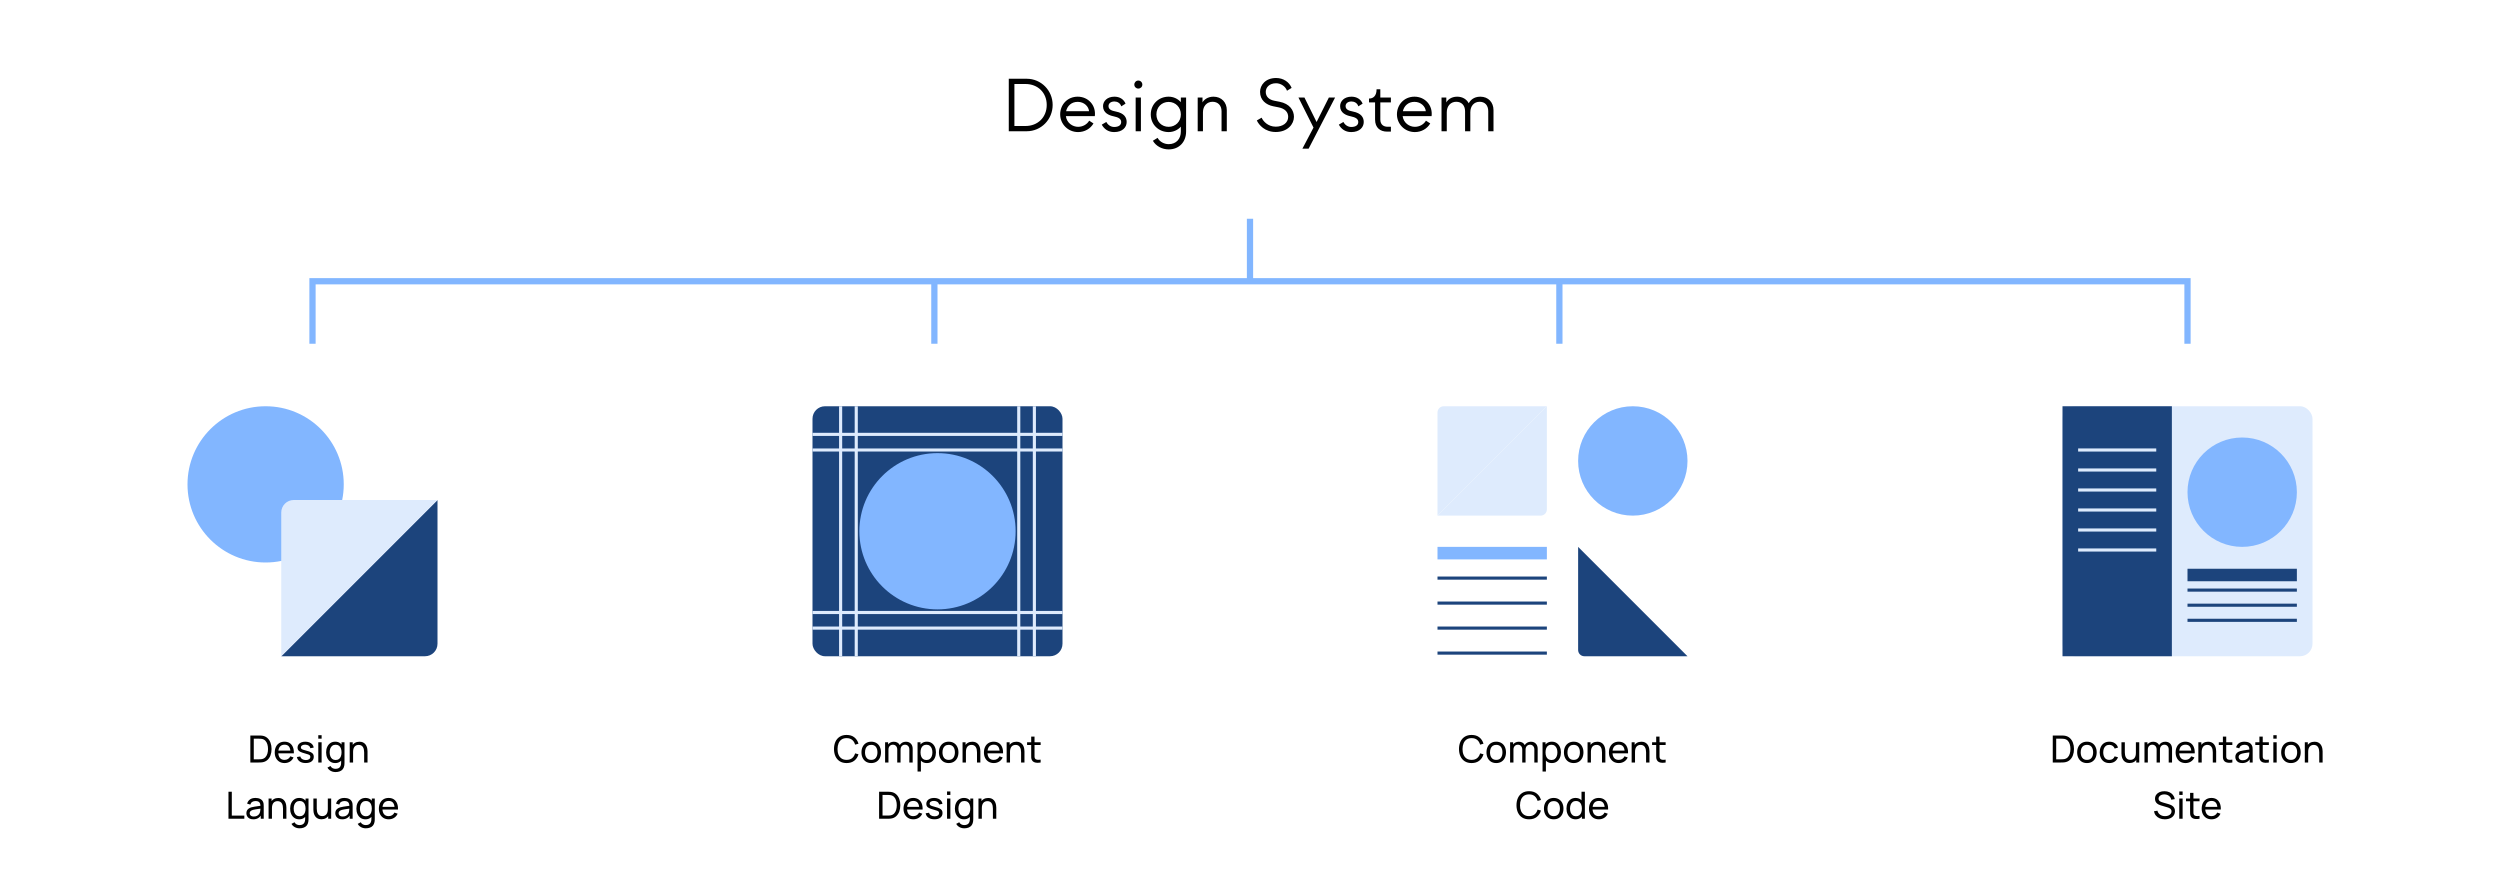 <svg width="800" height="286" viewBox="0 0 800 286" fill="none" xmlns="http://www.w3.org/2000/svg">
<rect width="800" height="286" fill="white"/>
<path d="M328.545 42H322.809V25.2H328.545C333.177 25.2 336.849 28.968 336.849 33.576C336.849 38.232 333.177 42 328.545 42ZM324.609 26.88V40.32H328.161C332.097 40.32 334.953 37.536 334.953 33.576C334.953 29.64 332.097 26.88 328.161 26.88H324.609ZM344.991 42.264C341.727 42.264 339.255 39.672 339.255 36.6C339.255 33.552 341.511 30.936 344.871 30.936C348.207 30.936 350.775 33.672 350.343 37.152H341.079C341.367 39.36 343.239 40.584 344.991 40.584C346.455 40.584 347.823 39.84 348.543 38.616L349.911 39.504C348.927 41.208 347.079 42.264 344.991 42.264ZM341.151 35.592H348.495C348.375 34.104 346.959 32.592 344.871 32.592C342.855 32.592 341.535 33.888 341.151 35.592ZM356.522 42.264C354.554 42.264 353.282 41.208 352.562 39.888L354.026 39.024C354.506 40.008 355.514 40.632 356.522 40.632C357.962 40.632 358.778 40.032 358.778 39.048C358.778 38.016 357.866 37.536 356.378 37.224C354.866 36.912 352.97 36.144 352.97 33.96C352.97 32.376 354.29 30.936 356.618 30.936C358.298 30.936 359.618 31.776 360.17 33.168L358.802 34.032C358.49 32.976 357.53 32.472 356.618 32.472C355.418 32.472 354.722 33.12 354.722 33.936C354.722 35.016 355.658 35.424 357.05 35.688C359.786 36.216 360.53 37.632 360.53 39.048C360.53 40.704 359.234 42.264 356.522 42.264ZM364.252 28.344C363.556 28.344 362.98 27.792 362.98 27.072C362.98 26.352 363.556 25.776 364.252 25.776C364.972 25.776 365.548 26.352 365.548 27.072C365.548 27.792 364.972 28.344 364.252 28.344ZM365.092 42H363.412V31.2H365.092V42ZM377.871 32.688V31.2H379.551V42.096C379.551 45.384 377.367 47.808 373.983 47.808C371.871 47.808 369.903 46.752 368.919 45.048L370.431 44.112C371.079 45.336 372.495 46.128 373.983 46.128C376.431 46.128 377.871 44.4 377.871 42.096V40.536C376.887 41.616 375.495 42.264 373.959 42.264C370.815 42.264 368.247 39.912 368.247 36.624C368.247 33.312 370.815 30.936 373.959 30.936C375.495 30.936 376.887 31.584 377.871 32.688ZM373.959 40.584C376.143 40.584 377.871 38.928 377.871 36.624C377.871 34.296 376.143 32.616 373.959 32.616C371.751 32.616 370.047 34.296 370.047 36.624C370.047 38.928 371.751 40.584 373.959 40.584ZM384.944 42H383.264V31.2H384.8V32.784C385.184 32.016 386.384 30.936 388.304 30.936C390.92 30.936 392.576 32.808 392.576 35.232V42H390.896V35.592C390.896 33.744 389.744 32.568 388.016 32.568C386.264 32.568 384.944 33.888 384.944 35.928V42ZM408.232 42.24C404.776 42.24 402.832 39.984 402.184 38.544L403.72 37.656C404.152 38.688 405.664 40.536 408.232 40.536C410.464 40.536 412.216 39.336 412.216 37.392C412.216 35.88 411.208 34.752 409.12 34.344L407.44 34.008C405.112 33.552 403.216 32.016 403.216 29.4C403.216 27.24 404.944 24.96 408.352 24.96C410.68 24.96 412.552 26.256 413.32 28.128L411.832 29.04C411.4 27.672 409.864 26.64 408.352 26.64C406.192 26.64 405.04 27.984 405.04 29.4C405.04 30.984 406.168 31.92 407.776 32.232L409.48 32.568C412.672 33.192 414.064 35.28 414.064 37.392C414.064 39.672 412.096 42.24 408.232 42.24ZM418.762 47.568H416.77L420.322 40.824L415.498 31.2H417.418L421.306 39.048L425.242 31.2H427.234L418.762 47.568ZM432.389 42.264C430.421 42.264 429.149 41.208 428.429 39.888L429.893 39.024C430.373 40.008 431.381 40.632 432.389 40.632C433.829 40.632 434.645 40.032 434.645 39.048C434.645 38.016 433.733 37.536 432.245 37.224C430.733 36.912 428.837 36.144 428.837 33.96C428.837 32.376 430.157 30.936 432.485 30.936C434.165 30.936 435.485 31.776 436.037 33.168L434.669 34.032C434.357 32.976 433.397 32.472 432.485 32.472C431.285 32.472 430.589 33.12 430.589 33.936C430.589 35.016 431.525 35.424 432.917 35.688C435.653 36.216 436.397 37.632 436.397 39.048C436.397 40.704 435.101 42.264 432.389 42.264ZM445.087 42.12H443.887C441.703 42.12 440.023 40.92 440.023 38.256V32.76H438.079V31.536H438.127C439.375 31.536 440.503 30.744 440.503 28.608V28.56H441.703V31.2H445.087V32.76H441.703V38.256C441.703 39.936 442.831 40.56 444.007 40.56H445.087V42.12ZM452.756 42.264C449.492 42.264 447.02 39.672 447.02 36.6C447.02 33.552 449.276 30.936 452.636 30.936C455.972 30.936 458.54 33.672 458.108 37.152H448.844C449.132 39.36 451.004 40.584 452.756 40.584C454.22 40.584 455.588 39.84 456.308 38.616L457.676 39.504C456.692 41.208 454.844 42.264 452.756 42.264ZM448.916 35.592H456.26C456.14 34.104 454.724 32.592 452.636 32.592C450.62 32.592 449.3 33.888 448.916 35.592ZM462.967 42H461.287V31.2H462.823V32.784C463.207 32.016 464.359 30.936 466.279 30.936C468.031 30.936 469.327 31.776 469.999 33.048C470.431 32.208 471.511 30.936 473.695 30.936C476.311 30.936 477.919 32.808 477.919 35.232V42H476.239V35.592C476.239 33.744 475.207 32.568 473.479 32.568C471.727 32.568 470.503 33.888 470.503 35.928V42H468.823V35.592C468.823 33.744 467.719 32.568 465.991 32.568C464.239 32.568 462.967 33.888 462.967 35.928V42Z" fill="black"/>
<path d="M100 110V90H299M700 110V90H499M400 90V70M400 90H299M400 90H499M299 90V110M499 90V110" stroke="#82B6FF" stroke-width="2"/>
<g clip-path="url(#clip0_209_13402)">
<circle cx="85" cy="155" r="25" fill="#82B6FF"/>
<path d="M90 210L140 160V206C140 208.209 138.209 210 136 210H90Z" fill="#1C447C"/>
<path d="M140 160H94C91.791 160 90 161.791 90 164V210L140 160Z" fill="#DEEBFD"/>
</g>
<path d="M80.109 244V235.36H82.773C82.862 235.36 83.016 235.362 83.236 235.366C83.456 235.37 83.665 235.386 83.865 235.414C84.534 235.502 85.091 235.746 85.54 236.146C85.992 236.542 86.332 237.046 86.559 237.658C86.787 238.27 86.901 238.944 86.901 239.68C86.901 240.416 86.787 241.09 86.559 241.702C86.332 242.314 85.992 242.82 85.54 243.22C85.091 243.616 84.534 243.858 83.865 243.946C83.665 243.97 83.454 243.986 83.23 243.994C83.01 243.998 82.858 244 82.773 244H80.109ZM81.207 242.98H82.773C82.925 242.98 83.096 242.976 83.284 242.968C83.472 242.956 83.635 242.938 83.775 242.914C84.248 242.826 84.629 242.628 84.921 242.32C85.213 242.012 85.427 241.628 85.564 241.168C85.7 240.708 85.767 240.212 85.767 239.68C85.767 239.136 85.698 238.634 85.558 238.174C85.421 237.714 85.207 237.332 84.915 237.028C84.624 236.724 84.243 236.53 83.775 236.446C83.635 236.418 83.469 236.4 83.278 236.392C83.085 236.384 82.918 236.38 82.773 236.38H81.207V242.98ZM91.085 244.18C90.45 244.18 89.894 244.04 89.418 243.76C88.945 243.476 88.578 243.082 88.314 242.578C88.049 242.07 87.918 241.478 87.918 240.802C87.918 240.094 88.047 239.482 88.308 238.966C88.567 238.446 88.93 238.046 89.394 237.766C89.862 237.482 90.409 237.34 91.037 237.34C91.689 237.34 92.243 237.49 92.7 237.79C93.159 238.09 93.504 238.518 93.731 239.074C93.963 239.63 94.064 240.292 94.031 241.06H92.951V240.676C92.939 239.88 92.778 239.286 92.466 238.894C92.153 238.498 91.689 238.3 91.073 238.3C90.413 238.3 89.912 238.512 89.567 238.936C89.224 239.36 89.052 239.968 89.052 240.76C89.052 241.524 89.224 242.116 89.567 242.536C89.912 242.956 90.401 243.166 91.037 243.166C91.466 243.166 91.838 243.068 92.153 242.872C92.469 242.676 92.718 242.394 92.897 242.026L93.924 242.38C93.671 242.952 93.291 243.396 92.784 243.712C92.279 244.024 91.713 244.18 91.085 244.18ZM88.692 241.06V240.202H93.48V241.06H88.692ZM97.815 244.174C97.043 244.174 96.409 244.006 95.913 243.67C95.421 243.33 95.119 242.856 95.007 242.248L96.099 242.074C96.187 242.426 96.389 242.706 96.705 242.914C97.021 243.118 97.413 243.22 97.881 243.22C98.325 243.22 98.673 243.128 98.925 242.944C99.177 242.76 99.303 242.51 99.303 242.194C99.303 242.01 99.261 241.862 99.177 241.75C99.093 241.634 98.919 241.526 98.655 241.426C98.395 241.326 98.001 241.206 97.473 241.066C96.901 240.914 96.451 240.756 96.123 240.592C95.795 240.428 95.561 240.238 95.421 240.022C95.281 239.806 95.211 239.544 95.211 239.236C95.211 238.856 95.315 238.524 95.523 238.24C95.731 237.952 96.021 237.73 96.393 237.574C96.769 237.418 97.205 237.34 97.701 237.34C98.193 237.34 98.633 237.418 99.021 237.574C99.409 237.73 99.721 237.952 99.957 238.24C100.197 238.524 100.339 238.856 100.383 239.236L99.291 239.434C99.239 239.086 99.071 238.812 98.787 238.612C98.507 238.412 98.145 238.306 97.701 238.294C97.281 238.278 96.939 238.352 96.675 238.516C96.415 238.68 96.285 238.902 96.285 239.182C96.285 239.338 96.333 239.472 96.429 239.584C96.529 239.696 96.711 239.802 96.975 239.902C97.243 240.002 97.631 240.116 98.139 240.244C98.711 240.388 99.161 240.546 99.489 240.718C99.821 240.886 100.057 241.086 100.197 241.318C100.337 241.546 100.407 241.828 100.407 242.164C100.407 242.788 100.177 243.28 99.717 243.64C99.257 243.996 98.623 244.174 97.815 244.174ZM101.851 236.374V235.27H102.919V236.374H101.851ZM101.851 244V237.52H102.919V244H101.851ZM107.341 247.06C107.001 247.06 106.669 247.008 106.345 246.904C106.021 246.8 105.723 246.642 105.451 246.43C105.183 246.222 104.959 245.958 104.779 245.638L105.757 245.122C105.917 245.438 106.143 245.668 106.435 245.812C106.731 245.956 107.035 246.028 107.347 246.028C107.759 246.028 108.101 245.952 108.373 245.8C108.645 245.652 108.845 245.43 108.973 245.134C109.105 244.838 109.169 244.47 109.165 244.03V242.26H109.291V237.52H110.239V244.042C110.239 244.218 110.233 244.388 110.221 244.552C110.213 244.716 110.193 244.878 110.161 245.038C110.077 245.498 109.911 245.876 109.663 246.172C109.415 246.472 109.095 246.694 108.703 246.838C108.311 246.986 107.857 247.06 107.341 247.06ZM107.263 244.18C106.659 244.18 106.141 244.03 105.709 243.73C105.277 243.426 104.943 243.016 104.707 242.5C104.475 241.984 104.359 241.402 104.359 240.754C104.359 240.106 104.475 239.524 104.707 239.008C104.943 238.492 105.277 238.086 105.709 237.79C106.141 237.49 106.657 237.34 107.257 237.34C107.869 237.34 108.383 237.488 108.799 237.784C109.215 238.08 109.529 238.486 109.741 239.002C109.957 239.518 110.065 240.102 110.065 240.754C110.065 241.398 109.957 241.98 109.741 242.5C109.529 243.016 109.215 243.426 108.799 243.73C108.383 244.03 107.871 244.18 107.263 244.18ZM107.395 243.202C107.831 243.202 108.189 243.098 108.469 242.89C108.749 242.678 108.955 242.388 109.087 242.02C109.223 241.648 109.291 241.226 109.291 240.754C109.291 240.274 109.223 239.852 109.087 239.488C108.955 239.12 108.751 238.834 108.475 238.63C108.199 238.422 107.849 238.318 107.425 238.318C106.985 238.318 106.621 238.426 106.333 238.642C106.049 238.858 105.837 239.15 105.697 239.518C105.561 239.886 105.493 240.298 105.493 240.754C105.493 241.214 105.563 241.63 105.703 242.002C105.843 242.37 106.053 242.662 106.333 242.878C106.617 243.094 106.971 243.202 107.395 243.202ZM116.528 244V240.754C116.528 240.446 116.5 240.15 116.444 239.866C116.392 239.582 116.298 239.328 116.162 239.104C116.03 238.876 115.85 238.696 115.622 238.564C115.398 238.432 115.114 238.366 114.77 238.366C114.502 238.366 114.258 238.412 114.038 238.504C113.822 238.592 113.636 238.728 113.48 238.912C113.324 239.096 113.202 239.328 113.114 239.608C113.03 239.884 112.988 240.21 112.988 240.586L112.286 240.37C112.286 239.742 112.398 239.204 112.622 238.756C112.85 238.304 113.168 237.958 113.576 237.718C113.988 237.474 114.472 237.352 115.028 237.352C115.448 237.352 115.806 237.418 116.102 237.55C116.398 237.682 116.644 237.858 116.84 238.078C117.036 238.294 117.19 238.538 117.302 238.81C117.414 239.078 117.492 239.352 117.536 239.632C117.584 239.908 117.608 240.17 117.608 240.418V244H116.528ZM111.908 244V237.52H112.868V239.254H112.988V244H111.908ZM73.11 262V253.36H74.178V260.986H78.186V262H73.11ZM81.043 262.18C80.559 262.18 80.153 262.092 79.825 261.916C79.501 261.736 79.255 261.5 79.087 261.208C78.923 260.916 78.841 260.596 78.841 260.248C78.841 259.908 78.905 259.614 79.033 259.366C79.165 259.114 79.349 258.906 79.585 258.742C79.821 258.574 80.103 258.442 80.431 258.346C80.739 258.262 81.083 258.19 81.463 258.13C81.847 258.066 82.235 258.008 82.627 257.956C83.019 257.904 83.385 257.854 83.725 257.806L83.341 258.028C83.353 257.452 83.237 257.026 82.993 256.75C82.753 256.474 82.337 256.336 81.745 256.336C81.353 256.336 81.009 256.426 80.713 256.606C80.421 256.782 80.215 257.07 80.095 257.47L79.081 257.164C79.237 256.596 79.539 256.15 79.987 255.826C80.435 255.502 81.025 255.34 81.757 255.34C82.345 255.34 82.849 255.446 83.269 255.658C83.693 255.866 83.997 256.182 84.181 256.606C84.273 256.806 84.331 257.024 84.355 257.26C84.379 257.492 84.391 257.736 84.391 257.992V262H83.443V260.446L83.665 260.59C83.421 261.114 83.079 261.51 82.639 261.778C82.203 262.046 81.671 262.18 81.043 262.18ZM81.205 261.286C81.589 261.286 81.921 261.218 82.201 261.082C82.485 260.942 82.713 260.76 82.885 260.536C83.057 260.308 83.169 260.06 83.221 259.792C83.281 259.592 83.313 259.37 83.317 259.126C83.325 258.878 83.329 258.688 83.329 258.556L83.701 258.718C83.353 258.766 83.011 258.812 82.675 258.856C82.339 258.9 82.021 258.948 81.721 259C81.421 259.048 81.151 259.106 80.911 259.174C80.735 259.23 80.569 259.302 80.413 259.39C80.261 259.478 80.137 259.592 80.041 259.732C79.949 259.868 79.903 260.038 79.903 260.242C79.903 260.418 79.947 260.586 80.035 260.746C80.127 260.906 80.267 261.036 80.455 261.136C80.647 261.236 80.897 261.286 81.205 261.286ZM90.565 262V258.754C90.565 258.446 90.537 258.15 90.481 257.866C90.429 257.582 90.335 257.328 90.199 257.104C90.067 256.876 89.887 256.696 89.659 256.564C89.435 256.432 89.151 256.366 88.807 256.366C88.539 256.366 88.295 256.412 88.075 256.504C87.859 256.592 87.673 256.728 87.517 256.912C87.361 257.096 87.239 257.328 87.151 257.608C87.067 257.884 87.025 258.21 87.025 258.586L86.323 258.37C86.323 257.742 86.435 257.204 86.659 256.756C86.887 256.304 87.205 255.958 87.613 255.718C88.025 255.474 88.509 255.352 89.065 255.352C89.485 255.352 89.843 255.418 90.139 255.55C90.435 255.682 90.681 255.858 90.877 256.078C91.073 256.294 91.227 256.538 91.339 256.81C91.451 257.078 91.529 257.352 91.573 257.632C91.621 257.908 91.645 258.17 91.645 258.418V262H90.565ZM85.945 262V255.52H86.905V257.254H87.025V262H85.945ZM95.827 265.06C95.487 265.06 95.155 265.008 94.831 264.904C94.507 264.8 94.209 264.642 93.937 264.43C93.669 264.222 93.445 263.958 93.265 263.638L94.243 263.122C94.403 263.438 94.629 263.668 94.921 263.812C95.217 263.956 95.521 264.028 95.833 264.028C96.245 264.028 96.587 263.952 96.859 263.8C97.131 263.652 97.331 263.43 97.459 263.134C97.591 262.838 97.655 262.47 97.651 262.03V260.26H97.777V255.52H98.725V262.042C98.725 262.218 98.719 262.388 98.707 262.552C98.699 262.716 98.679 262.878 98.647 263.038C98.563 263.498 98.397 263.876 98.149 264.172C97.901 264.472 97.581 264.694 97.189 264.838C96.797 264.986 96.343 265.06 95.827 265.06ZM95.749 262.18C95.145 262.18 94.627 262.03 94.195 261.73C93.763 261.426 93.429 261.016 93.193 260.5C92.961 259.984 92.845 259.402 92.845 258.754C92.845 258.106 92.961 257.524 93.193 257.008C93.429 256.492 93.763 256.086 94.195 255.79C94.627 255.49 95.143 255.34 95.743 255.34C96.355 255.34 96.869 255.488 97.285 255.784C97.701 256.08 98.015 256.486 98.227 257.002C98.443 257.518 98.551 258.102 98.551 258.754C98.551 259.398 98.443 259.98 98.227 260.5C98.015 261.016 97.701 261.426 97.285 261.73C96.869 262.03 96.357 262.18 95.749 262.18ZM95.881 261.202C96.317 261.202 96.675 261.098 96.955 260.89C97.235 260.678 97.441 260.388 97.573 260.02C97.709 259.648 97.777 259.226 97.777 258.754C97.777 258.274 97.709 257.852 97.573 257.488C97.441 257.12 97.237 256.834 96.961 256.63C96.685 256.422 96.335 256.318 95.911 256.318C95.471 256.318 95.107 256.426 94.819 256.642C94.535 256.858 94.323 257.15 94.183 257.518C94.047 257.886 93.979 258.298 93.979 258.754C93.979 259.214 94.049 259.63 94.189 260.002C94.329 260.37 94.539 260.662 94.819 260.878C95.103 261.094 95.457 261.202 95.881 261.202ZM102.861 262.168C102.445 262.168 102.087 262.102 101.787 261.97C101.491 261.838 101.245 261.662 101.049 261.442C100.853 261.222 100.699 260.978 100.587 260.71C100.475 260.442 100.395 260.168 100.347 259.888C100.303 259.608 100.281 259.346 100.281 259.102V255.52H101.361V258.766C101.361 259.07 101.389 259.364 101.445 259.648C101.501 259.932 101.595 260.188 101.727 260.416C101.863 260.644 102.043 260.824 102.267 260.956C102.495 261.088 102.779 261.154 103.119 261.154C103.387 261.154 103.631 261.108 103.851 261.016C104.071 260.924 104.259 260.788 104.415 260.608C104.571 260.424 104.691 260.192 104.775 259.912C104.859 259.632 104.901 259.306 104.901 258.934L105.603 259.15C105.603 259.774 105.489 260.312 105.261 260.764C105.037 261.216 104.719 261.564 104.307 261.808C103.899 262.048 103.417 262.168 102.861 262.168ZM105.021 262V260.266H104.901V255.52H105.975V262H105.021ZM109.496 262.18C109.012 262.18 108.606 262.092 108.278 261.916C107.954 261.736 107.708 261.5 107.54 261.208C107.376 260.916 107.294 260.596 107.294 260.248C107.294 259.908 107.358 259.614 107.486 259.366C107.618 259.114 107.802 258.906 108.038 258.742C108.274 258.574 108.556 258.442 108.884 258.346C109.192 258.262 109.536 258.19 109.916 258.13C110.3 258.066 110.688 258.008 111.08 257.956C111.472 257.904 111.838 257.854 112.178 257.806L111.794 258.028C111.806 257.452 111.69 257.026 111.446 256.75C111.206 256.474 110.79 256.336 110.198 256.336C109.806 256.336 109.462 256.426 109.166 256.606C108.874 256.782 108.668 257.07 108.548 257.47L107.534 257.164C107.69 256.596 107.992 256.15 108.44 255.826C108.888 255.502 109.478 255.34 110.21 255.34C110.798 255.34 111.302 255.446 111.722 255.658C112.146 255.866 112.45 256.182 112.634 256.606C112.726 256.806 112.784 257.024 112.808 257.26C112.832 257.492 112.844 257.736 112.844 257.992V262H111.896V260.446L112.118 260.59C111.874 261.114 111.532 261.51 111.092 261.778C110.656 262.046 110.124 262.18 109.496 262.18ZM109.658 261.286C110.042 261.286 110.374 261.218 110.654 261.082C110.938 260.942 111.166 260.76 111.338 260.536C111.51 260.308 111.622 260.06 111.674 259.792C111.734 259.592 111.766 259.37 111.77 259.126C111.778 258.878 111.782 258.688 111.782 258.556L112.154 258.718C111.806 258.766 111.464 258.812 111.128 258.856C110.792 258.9 110.474 258.948 110.174 259C109.874 259.048 109.604 259.106 109.364 259.174C109.188 259.23 109.022 259.302 108.866 259.39C108.714 259.478 108.59 259.592 108.494 259.732C108.402 259.868 108.356 260.038 108.356 260.242C108.356 260.418 108.4 260.586 108.488 260.746C108.58 260.906 108.72 261.036 108.908 261.136C109.1 261.236 109.35 261.286 109.658 261.286ZM117.026 265.06C116.686 265.06 116.354 265.008 116.03 264.904C115.706 264.8 115.408 264.642 115.136 264.43C114.868 264.222 114.644 263.958 114.464 263.638L115.442 263.122C115.602 263.438 115.828 263.668 116.12 263.812C116.416 263.956 116.72 264.028 117.032 264.028C117.444 264.028 117.786 263.952 118.058 263.8C118.33 263.652 118.53 263.43 118.658 263.134C118.79 262.838 118.854 262.47 118.85 262.03V260.26H118.976V255.52H119.924V262.042C119.924 262.218 119.918 262.388 119.906 262.552C119.898 262.716 119.878 262.878 119.846 263.038C119.762 263.498 119.596 263.876 119.348 264.172C119.1 264.472 118.78 264.694 118.388 264.838C117.996 264.986 117.542 265.06 117.026 265.06ZM116.948 262.18C116.344 262.18 115.826 262.03 115.394 261.73C114.962 261.426 114.628 261.016 114.392 260.5C114.16 259.984 114.044 259.402 114.044 258.754C114.044 258.106 114.16 257.524 114.392 257.008C114.628 256.492 114.962 256.086 115.394 255.79C115.826 255.49 116.342 255.34 116.942 255.34C117.554 255.34 118.068 255.488 118.484 255.784C118.9 256.08 119.214 256.486 119.426 257.002C119.642 257.518 119.75 258.102 119.75 258.754C119.75 259.398 119.642 259.98 119.426 260.5C119.214 261.016 118.9 261.426 118.484 261.73C118.068 262.03 117.556 262.18 116.948 262.18ZM117.08 261.202C117.516 261.202 117.874 261.098 118.154 260.89C118.434 260.678 118.64 260.388 118.772 260.02C118.908 259.648 118.976 259.226 118.976 258.754C118.976 258.274 118.908 257.852 118.772 257.488C118.64 257.12 118.436 256.834 118.16 256.63C117.884 256.422 117.534 256.318 117.11 256.318C116.67 256.318 116.306 256.426 116.018 256.642C115.734 256.858 115.522 257.15 115.382 257.518C115.246 257.886 115.178 258.298 115.178 258.754C115.178 259.214 115.248 259.63 115.388 260.002C115.528 260.37 115.738 260.662 116.018 260.878C116.302 261.094 116.656 261.202 117.08 261.202ZM124.408 262.18C123.772 262.18 123.216 262.04 122.74 261.76C122.268 261.476 121.9 261.082 121.636 260.578C121.372 260.07 121.24 259.478 121.24 258.802C121.24 258.094 121.37 257.482 121.63 256.966C121.89 256.446 122.252 256.046 122.716 255.766C123.184 255.482 123.732 255.34 124.36 255.34C125.012 255.34 125.566 255.49 126.022 255.79C126.482 256.09 126.826 256.518 127.054 257.074C127.286 257.63 127.386 258.292 127.354 259.06H126.274V258.676C126.262 257.88 126.1 257.286 125.788 256.894C125.476 256.498 125.012 256.3 124.396 256.3C123.736 256.3 123.234 256.512 122.89 256.936C122.546 257.36 122.374 257.968 122.374 258.76C122.374 259.524 122.546 260.116 122.89 260.536C123.234 260.956 123.724 261.166 124.36 261.166C124.788 261.166 125.16 261.068 125.476 260.872C125.792 260.676 126.04 260.394 126.22 260.026L127.246 260.38C126.994 260.952 126.614 261.396 126.106 261.712C125.602 262.024 125.036 262.18 124.408 262.18ZM122.014 259.06V258.202H126.802V259.06H122.014Z" fill="black"/>
<g clip-path="url(#clip1_209_13402)">
<rect x="260" y="130" width="80" height="80" rx="4" fill="#1C447C"/>
<circle cx="300" cy="170" r="25" fill="#82B6FF"/>
<path d="M269 130V210" stroke="#DEEBFD"/>
<path d="M274 130V210" stroke="#DEEBFD"/>
<path d="M260 139H340" stroke="#DEEBFD"/>
<path d="M260 144H340" stroke="#DEEBFD"/>
<path d="M331 130V210" stroke="#DEEBFD"/>
<path d="M326 130V210" stroke="#DEEBFD"/>
<path d="M260 201H340" stroke="#DEEBFD"/>
<path d="M260 196H340" stroke="#DEEBFD"/>
</g>
<path d="M270.912 244.18C270.052 244.18 269.322 243.99 268.722 243.61C268.122 243.23 267.664 242.702 267.348 242.026C267.036 241.35 266.88 240.568 266.88 239.68C266.88 238.792 267.036 238.01 267.348 237.334C267.664 236.658 268.122 236.13 268.722 235.75C269.322 235.37 270.052 235.18 270.912 235.18C271.912 235.18 272.734 235.434 273.378 235.942C274.026 236.45 274.472 237.134 274.716 237.994L273.63 238.282C273.454 237.638 273.14 237.13 272.688 236.758C272.236 236.386 271.644 236.2 270.912 236.2C270.268 236.2 269.732 236.346 269.304 236.638C268.876 236.93 268.554 237.338 268.338 237.862C268.122 238.382 268.012 238.988 268.008 239.68C268.004 240.368 268.11 240.974 268.326 241.498C268.542 242.018 268.866 242.426 269.298 242.722C269.73 243.014 270.268 243.16 270.912 243.16C271.644 243.16 272.236 242.974 272.688 242.602C273.14 242.226 273.454 241.718 273.63 241.078L274.716 241.366C274.472 242.222 274.026 242.906 273.378 243.418C272.734 243.926 271.912 244.18 270.912 244.18ZM278.791 244.18C278.147 244.18 277.591 244.034 277.123 243.742C276.659 243.45 276.301 243.046 276.049 242.53C275.797 242.014 275.671 241.422 275.671 240.754C275.671 240.074 275.799 239.478 276.055 238.966C276.311 238.454 276.673 238.056 277.141 237.772C277.609 237.484 278.159 237.34 278.791 237.34C279.439 237.34 279.997 237.486 280.465 237.778C280.933 238.066 281.291 238.468 281.539 238.984C281.791 239.496 281.917 240.086 281.917 240.754C281.917 241.43 281.791 242.026 281.539 242.542C281.287 243.054 280.927 243.456 280.459 243.748C279.991 244.036 279.435 244.18 278.791 244.18ZM278.791 243.166C279.463 243.166 279.963 242.942 280.291 242.494C280.619 242.046 280.783 241.466 280.783 240.754C280.783 240.022 280.617 239.44 280.285 239.008C279.953 238.572 279.455 238.354 278.791 238.354C278.339 238.354 277.967 238.456 277.675 238.66C277.383 238.864 277.165 239.146 277.021 239.506C276.877 239.866 276.805 240.282 276.805 240.754C276.805 241.482 276.973 242.066 277.309 242.506C277.645 242.946 278.139 243.166 278.791 243.166ZM290.984 244L290.99 239.854C290.99 239.37 290.86 238.992 290.6 238.72C290.344 238.444 290.01 238.306 289.598 238.306C289.358 238.306 289.13 238.362 288.914 238.474C288.698 238.582 288.522 238.754 288.386 238.99C288.25 239.222 288.182 239.52 288.182 239.884L287.618 239.656C287.61 239.196 287.704 238.794 287.9 238.45C288.1 238.102 288.372 237.832 288.716 237.64C289.06 237.448 289.448 237.352 289.88 237.352C290.556 237.352 291.088 237.558 291.476 237.97C291.864 238.378 292.058 238.928 292.058 239.62L292.052 244H290.984ZM283.232 244V237.52H284.186V239.254H284.306V244H283.232ZM287.114 244L287.12 239.896C287.12 239.4 286.992 239.012 286.736 238.732C286.48 238.448 286.14 238.306 285.716 238.306C285.296 238.306 284.956 238.45 284.696 238.738C284.436 239.026 284.306 239.408 284.306 239.884L283.742 239.548C283.742 239.128 283.842 238.752 284.042 238.42C284.242 238.088 284.514 237.828 284.858 237.64C285.202 237.448 285.592 237.352 286.028 237.352C286.464 237.352 286.844 237.444 287.168 237.628C287.492 237.812 287.742 238.076 287.918 238.42C288.094 238.76 288.182 239.166 288.182 239.638L288.176 244H287.114ZM296.597 244.18C295.989 244.18 295.477 244.03 295.061 243.73C294.645 243.426 294.329 243.016 294.113 242.5C293.901 241.98 293.795 241.398 293.795 240.754C293.795 240.102 293.901 239.518 294.113 239.002C294.329 238.486 294.645 238.08 295.061 237.784C295.481 237.488 295.995 237.34 296.603 237.34C297.203 237.34 297.719 237.49 298.151 237.79C298.587 238.086 298.921 238.492 299.153 239.008C299.385 239.524 299.501 240.106 299.501 240.754C299.501 241.402 299.385 241.984 299.153 242.5C298.921 243.016 298.587 243.426 298.151 243.73C297.719 244.03 297.201 244.18 296.597 244.18ZM293.615 246.88V237.52H294.569V242.29H294.689V246.88H293.615ZM296.465 243.202C296.893 243.202 297.247 243.094 297.527 242.878C297.807 242.662 298.017 242.37 298.157 242.002C298.297 241.63 298.367 241.214 298.367 240.754C298.367 240.298 298.297 239.886 298.157 239.518C298.021 239.15 297.809 238.858 297.521 238.642C297.237 238.426 296.875 238.318 296.435 238.318C296.015 238.318 295.667 238.422 295.391 238.63C295.115 238.834 294.909 239.12 294.773 239.488C294.637 239.852 294.569 240.274 294.569 240.754C294.569 241.226 294.635 241.648 294.767 242.02C294.903 242.388 295.111 242.678 295.391 242.89C295.671 243.098 296.029 243.202 296.465 243.202ZM303.577 244.18C302.933 244.18 302.377 244.034 301.909 243.742C301.445 243.45 301.087 243.046 300.835 242.53C300.583 242.014 300.457 241.422 300.457 240.754C300.457 240.074 300.585 239.478 300.841 238.966C301.097 238.454 301.459 238.056 301.927 237.772C302.395 237.484 302.945 237.34 303.577 237.34C304.225 237.34 304.783 237.486 305.251 237.778C305.719 238.066 306.077 238.468 306.325 238.984C306.577 239.496 306.703 240.086 306.703 240.754C306.703 241.43 306.577 242.026 306.325 242.542C306.073 243.054 305.713 243.456 305.245 243.748C304.777 244.036 304.221 244.18 303.577 244.18ZM303.577 243.166C304.249 243.166 304.749 242.942 305.077 242.494C305.405 242.046 305.569 241.466 305.569 240.754C305.569 240.022 305.403 239.44 305.071 239.008C304.739 238.572 304.241 238.354 303.577 238.354C303.125 238.354 302.753 238.456 302.461 238.66C302.169 238.864 301.951 239.146 301.807 239.506C301.663 239.866 301.591 240.282 301.591 240.754C301.591 241.482 301.759 242.066 302.095 242.506C302.431 242.946 302.925 243.166 303.577 243.166ZM312.638 244V240.754C312.638 240.446 312.61 240.15 312.554 239.866C312.502 239.582 312.408 239.328 312.272 239.104C312.14 238.876 311.96 238.696 311.732 238.564C311.508 238.432 311.224 238.366 310.88 238.366C310.612 238.366 310.368 238.412 310.148 238.504C309.932 238.592 309.746 238.728 309.59 238.912C309.434 239.096 309.312 239.328 309.224 239.608C309.14 239.884 309.098 240.21 309.098 240.586L308.396 240.37C308.396 239.742 308.508 239.204 308.732 238.756C308.96 238.304 309.278 237.958 309.686 237.718C310.098 237.474 310.582 237.352 311.138 237.352C311.558 237.352 311.916 237.418 312.212 237.55C312.508 237.682 312.754 237.858 312.95 238.078C313.146 238.294 313.3 238.538 313.412 238.81C313.524 239.078 313.602 239.352 313.646 239.632C313.694 239.908 313.718 240.17 313.718 240.418V244H312.638ZM308.018 244V237.52H308.978V239.254H309.098V244H308.018ZM318.027 244.18C317.391 244.18 316.835 244.04 316.359 243.76C315.887 243.476 315.519 243.082 315.255 242.578C314.991 242.07 314.859 241.478 314.859 240.802C314.859 240.094 314.989 239.482 315.249 238.966C315.509 238.446 315.871 238.046 316.335 237.766C316.803 237.482 317.351 237.34 317.979 237.34C318.631 237.34 319.185 237.49 319.641 237.79C320.101 238.09 320.445 238.518 320.673 239.074C320.905 239.63 321.005 240.292 320.973 241.06H319.893V240.676C319.881 239.88 319.719 239.286 319.407 238.894C319.095 238.498 318.631 238.3 318.015 238.3C317.355 238.3 316.853 238.512 316.509 238.936C316.165 239.36 315.993 239.968 315.993 240.76C315.993 241.524 316.165 242.116 316.509 242.536C316.853 242.956 317.343 243.166 317.979 243.166C318.407 243.166 318.779 243.068 319.095 242.872C319.411 242.676 319.659 242.394 319.839 242.026L320.865 242.38C320.613 242.952 320.233 243.396 319.725 243.712C319.221 244.024 318.655 244.18 318.027 244.18ZM315.633 241.06V240.202H320.421V241.06H315.633ZM326.747 244V240.754C326.747 240.446 326.719 240.15 326.663 239.866C326.611 239.582 326.517 239.328 326.381 239.104C326.249 238.876 326.069 238.696 325.841 238.564C325.617 238.432 325.333 238.366 324.989 238.366C324.721 238.366 324.477 238.412 324.257 238.504C324.041 238.592 323.855 238.728 323.699 238.912C323.543 239.096 323.421 239.328 323.333 239.608C323.249 239.884 323.207 240.21 323.207 240.586L322.505 240.37C322.505 239.742 322.617 239.204 322.841 238.756C323.069 238.304 323.387 237.958 323.795 237.718C324.207 237.474 324.691 237.352 325.247 237.352C325.667 237.352 326.025 237.418 326.321 237.55C326.617 237.682 326.863 237.858 327.059 238.078C327.255 238.294 327.409 238.538 327.521 238.81C327.633 239.078 327.711 239.352 327.755 239.632C327.803 239.908 327.827 240.17 327.827 240.418V244H326.747ZM322.127 244V237.52H323.087V239.254H323.207V244H322.127ZM333.005 244C332.621 244.076 332.241 244.106 331.865 244.09C331.493 244.078 331.161 244.004 330.869 243.868C330.577 243.728 330.355 243.512 330.203 243.22C330.075 242.964 330.005 242.706 329.993 242.446C329.985 242.182 329.981 241.884 329.981 241.552V235.72H331.049V241.504C331.049 241.768 331.051 241.994 331.055 242.182C331.063 242.37 331.105 242.532 331.181 242.668C331.325 242.924 331.553 243.074 331.865 243.118C332.181 243.162 332.561 243.15 333.005 243.082V244ZM328.667 238.402V237.52H333.005V238.402H328.667ZM281.311 262V253.36H283.975C284.063 253.36 284.217 253.362 284.437 253.366C284.657 253.37 284.867 253.386 285.067 253.414C285.735 253.502 286.293 253.746 286.741 254.146C287.193 254.542 287.533 255.046 287.761 255.658C287.989 256.27 288.103 256.944 288.103 257.68C288.103 258.416 287.989 259.09 287.761 259.702C287.533 260.314 287.193 260.82 286.741 261.22C286.293 261.616 285.735 261.858 285.067 261.946C284.867 261.97 284.655 261.986 284.431 261.994C284.211 261.998 284.059 262 283.975 262H281.311ZM282.409 260.98H283.975C284.127 260.98 284.297 260.976 284.485 260.968C284.673 260.956 284.837 260.938 284.977 260.914C285.449 260.826 285.831 260.628 286.123 260.32C286.415 260.012 286.629 259.628 286.765 259.168C286.901 258.708 286.969 258.212 286.969 257.68C286.969 257.136 286.899 256.634 286.759 256.174C286.623 255.714 286.409 255.332 286.117 255.028C285.825 254.724 285.445 254.53 284.977 254.446C284.837 254.418 284.671 254.4 284.479 254.392C284.287 254.384 284.119 254.38 283.975 254.38H282.409V260.98ZM292.287 262.18C291.651 262.18 291.095 262.04 290.619 261.76C290.147 261.476 289.779 261.082 289.515 260.578C289.251 260.07 289.119 259.478 289.119 258.802C289.119 258.094 289.249 257.482 289.509 256.966C289.769 256.446 290.131 256.046 290.595 255.766C291.063 255.482 291.611 255.34 292.239 255.34C292.891 255.34 293.445 255.49 293.901 255.79C294.361 256.09 294.705 256.518 294.933 257.074C295.165 257.63 295.265 258.292 295.233 259.06H294.153V258.676C294.141 257.88 293.979 257.286 293.667 256.894C293.355 256.498 292.891 256.3 292.275 256.3C291.615 256.3 291.113 256.512 290.769 256.936C290.425 257.36 290.253 257.968 290.253 258.76C290.253 259.524 290.425 260.116 290.769 260.536C291.113 260.956 291.603 261.166 292.239 261.166C292.667 261.166 293.039 261.068 293.355 260.872C293.671 260.676 293.919 260.394 294.099 260.026L295.125 260.38C294.873 260.952 294.493 261.396 293.985 261.712C293.481 262.024 292.915 262.18 292.287 262.18ZM289.893 259.06V258.202H294.681V259.06H289.893ZM299.017 262.174C298.245 262.174 297.611 262.006 297.115 261.67C296.623 261.33 296.321 260.856 296.209 260.248L297.301 260.074C297.389 260.426 297.591 260.706 297.907 260.914C298.223 261.118 298.615 261.22 299.083 261.22C299.527 261.22 299.875 261.128 300.127 260.944C300.379 260.76 300.505 260.51 300.505 260.194C300.505 260.01 300.463 259.862 300.379 259.75C300.295 259.634 300.121 259.526 299.857 259.426C299.597 259.326 299.203 259.206 298.675 259.066C298.103 258.914 297.653 258.756 297.325 258.592C296.997 258.428 296.763 258.238 296.623 258.022C296.483 257.806 296.413 257.544 296.413 257.236C296.413 256.856 296.517 256.524 296.725 256.24C296.933 255.952 297.223 255.73 297.595 255.574C297.971 255.418 298.407 255.34 298.903 255.34C299.395 255.34 299.835 255.418 300.223 255.574C300.611 255.73 300.923 255.952 301.159 256.24C301.399 256.524 301.541 256.856 301.585 257.236L300.493 257.434C300.441 257.086 300.273 256.812 299.989 256.612C299.709 256.412 299.347 256.306 298.903 256.294C298.483 256.278 298.141 256.352 297.877 256.516C297.617 256.68 297.487 256.902 297.487 257.182C297.487 257.338 297.535 257.472 297.631 257.584C297.731 257.696 297.913 257.802 298.177 257.902C298.445 258.002 298.833 258.116 299.341 258.244C299.913 258.388 300.363 258.546 300.691 258.718C301.023 258.886 301.259 259.086 301.399 259.318C301.539 259.546 301.609 259.828 301.609 260.164C301.609 260.788 301.379 261.28 300.919 261.64C300.459 261.996 299.825 262.174 299.017 262.174ZM303.052 254.374V253.27H304.12V254.374H303.052ZM303.052 262V255.52H304.12V262H303.052ZM308.542 265.06C308.202 265.06 307.87 265.008 307.546 264.904C307.222 264.8 306.924 264.642 306.652 264.43C306.384 264.222 306.16 263.958 305.98 263.638L306.958 263.122C307.118 263.438 307.344 263.668 307.636 263.812C307.932 263.956 308.236 264.028 308.548 264.028C308.96 264.028 309.302 263.952 309.574 263.8C309.846 263.652 310.046 263.43 310.174 263.134C310.306 262.838 310.37 262.47 310.366 262.03V260.26H310.492V255.52H311.44V262.042C311.44 262.218 311.434 262.388 311.422 262.552C311.414 262.716 311.394 262.878 311.362 263.038C311.278 263.498 311.112 263.876 310.864 264.172C310.616 264.472 310.296 264.694 309.904 264.838C309.512 264.986 309.058 265.06 308.542 265.06ZM308.464 262.18C307.86 262.18 307.342 262.03 306.91 261.73C306.478 261.426 306.144 261.016 305.908 260.5C305.676 259.984 305.56 259.402 305.56 258.754C305.56 258.106 305.676 257.524 305.908 257.008C306.144 256.492 306.478 256.086 306.91 255.79C307.342 255.49 307.858 255.34 308.458 255.34C309.07 255.34 309.584 255.488 310 255.784C310.416 256.08 310.73 256.486 310.942 257.002C311.158 257.518 311.266 258.102 311.266 258.754C311.266 259.398 311.158 259.98 310.942 260.5C310.73 261.016 310.416 261.426 310 261.73C309.584 262.03 309.072 262.18 308.464 262.18ZM308.596 261.202C309.032 261.202 309.39 261.098 309.67 260.89C309.95 260.678 310.156 260.388 310.288 260.02C310.424 259.648 310.492 259.226 310.492 258.754C310.492 258.274 310.424 257.852 310.288 257.488C310.156 257.12 309.952 256.834 309.676 256.63C309.4 256.422 309.05 256.318 308.626 256.318C308.186 256.318 307.822 256.426 307.534 256.642C307.25 256.858 307.038 257.15 306.898 257.518C306.762 257.886 306.694 258.298 306.694 258.754C306.694 259.214 306.764 259.63 306.904 260.002C307.044 260.37 307.254 260.662 307.534 260.878C307.818 261.094 308.172 261.202 308.596 261.202ZM317.729 262V258.754C317.729 258.446 317.701 258.15 317.645 257.866C317.593 257.582 317.499 257.328 317.363 257.104C317.231 256.876 317.051 256.696 316.823 256.564C316.599 256.432 316.315 256.366 315.971 256.366C315.703 256.366 315.459 256.412 315.239 256.504C315.023 256.592 314.837 256.728 314.681 256.912C314.525 257.096 314.403 257.328 314.315 257.608C314.231 257.884 314.189 258.21 314.189 258.586L313.487 258.37C313.487 257.742 313.599 257.204 313.823 256.756C314.051 256.304 314.369 255.958 314.777 255.718C315.189 255.474 315.673 255.352 316.229 255.352C316.649 255.352 317.007 255.418 317.303 255.55C317.599 255.682 317.845 255.858 318.041 256.078C318.237 256.294 318.391 256.538 318.503 256.81C318.615 257.078 318.693 257.352 318.737 257.632C318.785 257.908 318.809 258.17 318.809 258.418V262H317.729ZM313.109 262V255.52H314.069V257.254H314.189V262H313.109Z" fill="black"/>
<g clip-path="url(#clip2_209_13402)">
<circle cx="522.5" cy="147.5" r="17.5" fill="#82B6FF"/>
<path d="M460 132C460 130.895 460.895 130 462 130H495L460 165V132Z" fill="#DEEBFD"/>
<path d="M460 165L495 130V163C495 164.105 494.105 165 493 165H460Z" fill="#DEEBFD"/>
<path d="M540 210L505 175V208C505 209.105 505.895 210 507 210H540Z" fill="#1C447C"/>
<path d="M460 177H495" stroke="#82B6FF" stroke-width="4"/>
<path d="M460 185H495" stroke="#1C447C"/>
<path d="M460 193H495" stroke="#1C447C"/>
<path d="M460 201H495" stroke="#1C447C"/>
<path d="M460 209H495" stroke="#1C447C"/>
</g>
<path d="M470.912 244.18C470.052 244.18 469.322 243.99 468.722 243.61C468.122 243.23 467.664 242.702 467.348 242.026C467.036 241.35 466.88 240.568 466.88 239.68C466.88 238.792 467.036 238.01 467.348 237.334C467.664 236.658 468.122 236.13 468.722 235.75C469.322 235.37 470.052 235.18 470.912 235.18C471.912 235.18 472.734 235.434 473.378 235.942C474.026 236.45 474.472 237.134 474.716 237.994L473.63 238.282C473.454 237.638 473.14 237.13 472.688 236.758C472.236 236.386 471.644 236.2 470.912 236.2C470.268 236.2 469.732 236.346 469.304 236.638C468.876 236.93 468.554 237.338 468.338 237.862C468.122 238.382 468.012 238.988 468.008 239.68C468.004 240.368 468.11 240.974 468.326 241.498C468.542 242.018 468.866 242.426 469.298 242.722C469.73 243.014 470.268 243.16 470.912 243.16C471.644 243.16 472.236 242.974 472.688 242.602C473.14 242.226 473.454 241.718 473.63 241.078L474.716 241.366C474.472 242.222 474.026 242.906 473.378 243.418C472.734 243.926 471.912 244.18 470.912 244.18ZM478.791 244.18C478.147 244.18 477.591 244.034 477.123 243.742C476.659 243.45 476.301 243.046 476.049 242.53C475.797 242.014 475.671 241.422 475.671 240.754C475.671 240.074 475.799 239.478 476.055 238.966C476.311 238.454 476.673 238.056 477.141 237.772C477.609 237.484 478.159 237.34 478.791 237.34C479.439 237.34 479.997 237.486 480.465 237.778C480.933 238.066 481.291 238.468 481.539 238.984C481.791 239.496 481.917 240.086 481.917 240.754C481.917 241.43 481.791 242.026 481.539 242.542C481.287 243.054 480.927 243.456 480.459 243.748C479.991 244.036 479.435 244.18 478.791 244.18ZM478.791 243.166C479.463 243.166 479.963 242.942 480.291 242.494C480.619 242.046 480.783 241.466 480.783 240.754C480.783 240.022 480.617 239.44 480.285 239.008C479.953 238.572 479.455 238.354 478.791 238.354C478.339 238.354 477.967 238.456 477.675 238.66C477.383 238.864 477.165 239.146 477.021 239.506C476.877 239.866 476.805 240.282 476.805 240.754C476.805 241.482 476.973 242.066 477.309 242.506C477.645 242.946 478.139 243.166 478.791 243.166ZM490.984 244L490.99 239.854C490.99 239.37 490.86 238.992 490.6 238.72C490.344 238.444 490.01 238.306 489.598 238.306C489.358 238.306 489.13 238.362 488.914 238.474C488.698 238.582 488.522 238.754 488.386 238.99C488.25 239.222 488.182 239.52 488.182 239.884L487.618 239.656C487.61 239.196 487.704 238.794 487.9 238.45C488.1 238.102 488.372 237.832 488.716 237.64C489.06 237.448 489.448 237.352 489.88 237.352C490.556 237.352 491.088 237.558 491.476 237.97C491.864 238.378 492.058 238.928 492.058 239.62L492.052 244H490.984ZM483.232 244V237.52H484.186V239.254H484.306V244H483.232ZM487.114 244L487.12 239.896C487.12 239.4 486.992 239.012 486.736 238.732C486.48 238.448 486.14 238.306 485.716 238.306C485.296 238.306 484.956 238.45 484.696 238.738C484.436 239.026 484.306 239.408 484.306 239.884L483.742 239.548C483.742 239.128 483.842 238.752 484.042 238.42C484.242 238.088 484.514 237.828 484.858 237.64C485.202 237.448 485.592 237.352 486.028 237.352C486.464 237.352 486.844 237.444 487.168 237.628C487.492 237.812 487.742 238.076 487.918 238.42C488.094 238.76 488.182 239.166 488.182 239.638L488.176 244H487.114ZM496.597 244.18C495.989 244.18 495.477 244.03 495.061 243.73C494.645 243.426 494.329 243.016 494.113 242.5C493.901 241.98 493.795 241.398 493.795 240.754C493.795 240.102 493.901 239.518 494.113 239.002C494.329 238.486 494.645 238.08 495.061 237.784C495.481 237.488 495.995 237.34 496.603 237.34C497.203 237.34 497.719 237.49 498.151 237.79C498.587 238.086 498.921 238.492 499.153 239.008C499.385 239.524 499.501 240.106 499.501 240.754C499.501 241.402 499.385 241.984 499.153 242.5C498.921 243.016 498.587 243.426 498.151 243.73C497.719 244.03 497.201 244.18 496.597 244.18ZM493.615 246.88V237.52H494.569V242.29H494.689V246.88H493.615ZM496.465 243.202C496.893 243.202 497.247 243.094 497.527 242.878C497.807 242.662 498.017 242.37 498.157 242.002C498.297 241.63 498.367 241.214 498.367 240.754C498.367 240.298 498.297 239.886 498.157 239.518C498.021 239.15 497.809 238.858 497.521 238.642C497.237 238.426 496.875 238.318 496.435 238.318C496.015 238.318 495.667 238.422 495.391 238.63C495.115 238.834 494.909 239.12 494.773 239.488C494.637 239.852 494.569 240.274 494.569 240.754C494.569 241.226 494.635 241.648 494.767 242.02C494.903 242.388 495.111 242.678 495.391 242.89C495.671 243.098 496.029 243.202 496.465 243.202ZM503.577 244.18C502.933 244.18 502.377 244.034 501.909 243.742C501.445 243.45 501.087 243.046 500.835 242.53C500.583 242.014 500.457 241.422 500.457 240.754C500.457 240.074 500.585 239.478 500.841 238.966C501.097 238.454 501.459 238.056 501.927 237.772C502.395 237.484 502.945 237.34 503.577 237.34C504.225 237.34 504.783 237.486 505.251 237.778C505.719 238.066 506.077 238.468 506.325 238.984C506.577 239.496 506.703 240.086 506.703 240.754C506.703 241.43 506.577 242.026 506.325 242.542C506.073 243.054 505.713 243.456 505.245 243.748C504.777 244.036 504.221 244.18 503.577 244.18ZM503.577 243.166C504.249 243.166 504.749 242.942 505.077 242.494C505.405 242.046 505.569 241.466 505.569 240.754C505.569 240.022 505.403 239.44 505.071 239.008C504.739 238.572 504.241 238.354 503.577 238.354C503.125 238.354 502.753 238.456 502.461 238.66C502.169 238.864 501.951 239.146 501.807 239.506C501.663 239.866 501.591 240.282 501.591 240.754C501.591 241.482 501.759 242.066 502.095 242.506C502.431 242.946 502.925 243.166 503.577 243.166ZM512.638 244V240.754C512.638 240.446 512.61 240.15 512.554 239.866C512.502 239.582 512.408 239.328 512.272 239.104C512.14 238.876 511.96 238.696 511.732 238.564C511.508 238.432 511.224 238.366 510.88 238.366C510.612 238.366 510.368 238.412 510.148 238.504C509.932 238.592 509.746 238.728 509.59 238.912C509.434 239.096 509.312 239.328 509.224 239.608C509.14 239.884 509.098 240.21 509.098 240.586L508.396 240.37C508.396 239.742 508.508 239.204 508.732 238.756C508.96 238.304 509.278 237.958 509.686 237.718C510.098 237.474 510.582 237.352 511.138 237.352C511.558 237.352 511.916 237.418 512.212 237.55C512.508 237.682 512.754 237.858 512.95 238.078C513.146 238.294 513.3 238.538 513.412 238.81C513.524 239.078 513.602 239.352 513.646 239.632C513.694 239.908 513.718 240.17 513.718 240.418V244H512.638ZM508.018 244V237.52H508.978V239.254H509.098V244H508.018ZM518.027 244.18C517.391 244.18 516.835 244.04 516.359 243.76C515.887 243.476 515.519 243.082 515.255 242.578C514.991 242.07 514.859 241.478 514.859 240.802C514.859 240.094 514.989 239.482 515.249 238.966C515.509 238.446 515.871 238.046 516.335 237.766C516.803 237.482 517.351 237.34 517.979 237.34C518.631 237.34 519.185 237.49 519.641 237.79C520.101 238.09 520.445 238.518 520.673 239.074C520.905 239.63 521.005 240.292 520.973 241.06H519.893V240.676C519.881 239.88 519.719 239.286 519.407 238.894C519.095 238.498 518.631 238.3 518.015 238.3C517.355 238.3 516.853 238.512 516.509 238.936C516.165 239.36 515.993 239.968 515.993 240.76C515.993 241.524 516.165 242.116 516.509 242.536C516.853 242.956 517.343 243.166 517.979 243.166C518.407 243.166 518.779 243.068 519.095 242.872C519.411 242.676 519.659 242.394 519.839 242.026L520.865 242.38C520.613 242.952 520.233 243.396 519.725 243.712C519.221 244.024 518.655 244.18 518.027 244.18ZM515.633 241.06V240.202H520.421V241.06H515.633ZM526.747 244V240.754C526.747 240.446 526.719 240.15 526.663 239.866C526.611 239.582 526.517 239.328 526.381 239.104C526.249 238.876 526.069 238.696 525.841 238.564C525.617 238.432 525.333 238.366 524.989 238.366C524.721 238.366 524.477 238.412 524.257 238.504C524.041 238.592 523.855 238.728 523.699 238.912C523.543 239.096 523.421 239.328 523.333 239.608C523.249 239.884 523.207 240.21 523.207 240.586L522.505 240.37C522.505 239.742 522.617 239.204 522.841 238.756C523.069 238.304 523.387 237.958 523.795 237.718C524.207 237.474 524.691 237.352 525.247 237.352C525.667 237.352 526.025 237.418 526.321 237.55C526.617 237.682 526.863 237.858 527.059 238.078C527.255 238.294 527.409 238.538 527.521 238.81C527.633 239.078 527.711 239.352 527.755 239.632C527.803 239.908 527.827 240.17 527.827 240.418V244H526.747ZM522.127 244V237.52H523.087V239.254H523.207V244H522.127ZM533.005 244C532.621 244.076 532.241 244.106 531.865 244.09C531.493 244.078 531.161 244.004 530.869 243.868C530.577 243.728 530.355 243.512 530.203 243.22C530.075 242.964 530.005 242.706 529.993 242.446C529.985 242.182 529.981 241.884 529.981 241.552V235.72H531.049V241.504C531.049 241.768 531.051 241.994 531.055 242.182C531.063 242.37 531.105 242.532 531.181 242.668C531.325 242.924 531.553 243.074 531.865 243.118C532.181 243.162 532.561 243.15 533.005 243.082V244ZM528.667 238.402V237.52H533.005V238.402H528.667ZM489.304 262.18C488.444 262.18 487.714 261.99 487.114 261.61C486.514 261.23 486.056 260.702 485.74 260.026C485.428 259.35 485.272 258.568 485.272 257.68C485.272 256.792 485.428 256.01 485.74 255.334C486.056 254.658 486.514 254.13 487.114 253.75C487.714 253.37 488.444 253.18 489.304 253.18C490.304 253.18 491.126 253.434 491.77 253.942C492.418 254.45 492.864 255.134 493.108 255.994L492.022 256.282C491.846 255.638 491.532 255.13 491.08 254.758C490.628 254.386 490.036 254.2 489.304 254.2C488.66 254.2 488.124 254.346 487.696 254.638C487.268 254.93 486.946 255.338 486.73 255.862C486.514 256.382 486.404 256.988 486.4 257.68C486.396 258.368 486.502 258.974 486.718 259.498C486.934 260.018 487.258 260.426 487.69 260.722C488.122 261.014 488.66 261.16 489.304 261.16C490.036 261.16 490.628 260.974 491.08 260.602C491.532 260.226 491.846 259.718 492.022 259.078L493.108 259.366C492.864 260.222 492.418 260.906 491.77 261.418C491.126 261.926 490.304 262.18 489.304 262.18ZM497.184 262.18C496.54 262.18 495.984 262.034 495.516 261.742C495.052 261.45 494.694 261.046 494.442 260.53C494.19 260.014 494.064 259.422 494.064 258.754C494.064 258.074 494.192 257.478 494.448 256.966C494.704 256.454 495.066 256.056 495.534 255.772C496.002 255.484 496.552 255.34 497.184 255.34C497.832 255.34 498.39 255.486 498.858 255.778C499.326 256.066 499.684 256.468 499.932 256.984C500.184 257.496 500.31 258.086 500.31 258.754C500.31 259.43 500.184 260.026 499.932 260.542C499.68 261.054 499.32 261.456 498.852 261.748C498.384 262.036 497.828 262.18 497.184 262.18ZM497.184 261.166C497.856 261.166 498.356 260.942 498.684 260.494C499.012 260.046 499.176 259.466 499.176 258.754C499.176 258.022 499.01 257.44 498.678 257.008C498.346 256.572 497.848 256.354 497.184 256.354C496.732 256.354 496.36 256.456 496.068 256.66C495.776 256.864 495.558 257.146 495.414 257.506C495.27 257.866 495.198 258.282 495.198 258.754C495.198 259.482 495.366 260.066 495.702 260.506C496.038 260.946 496.532 261.166 497.184 261.166ZM504.175 262.18C503.571 262.18 503.053 262.03 502.621 261.73C502.189 261.426 501.855 261.016 501.619 260.5C501.387 259.984 501.271 259.402 501.271 258.754C501.271 258.106 501.387 257.524 501.619 257.008C501.855 256.492 502.189 256.086 502.621 255.79C503.053 255.49 503.569 255.34 504.169 255.34C504.781 255.34 505.295 255.488 505.711 255.784C506.127 256.08 506.441 256.486 506.653 257.002C506.869 257.518 506.977 258.102 506.977 258.754C506.977 259.398 506.869 259.98 506.653 260.5C506.441 261.016 506.127 261.426 505.711 261.73C505.295 262.03 504.783 262.18 504.175 262.18ZM504.307 261.202C504.743 261.202 505.101 261.098 505.381 260.89C505.661 260.678 505.867 260.388 505.999 260.02C506.135 259.648 506.203 259.226 506.203 258.754C506.203 258.274 506.135 257.852 505.999 257.488C505.867 257.12 505.663 256.834 505.387 256.63C505.111 256.422 504.761 256.318 504.337 256.318C503.897 256.318 503.533 256.426 503.245 256.642C502.961 256.858 502.749 257.15 502.609 257.518C502.473 257.886 502.405 258.298 502.405 258.754C502.405 259.214 502.475 259.63 502.615 260.002C502.755 260.37 502.965 260.662 503.245 260.878C503.529 261.094 503.883 261.202 504.307 261.202ZM506.203 262V257.23H506.083V253.36H507.157V262H506.203ZM511.646 262.18C511.01 262.18 510.454 262.04 509.978 261.76C509.506 261.476 509.138 261.082 508.874 260.578C508.61 260.07 508.478 259.478 508.478 258.802C508.478 258.094 508.608 257.482 508.868 256.966C509.128 256.446 509.49 256.046 509.954 255.766C510.422 255.482 510.97 255.34 511.598 255.34C512.25 255.34 512.804 255.49 513.26 255.79C513.72 256.09 514.064 256.518 514.292 257.074C514.524 257.63 514.624 258.292 514.592 259.06H513.512V258.676C513.5 257.88 513.338 257.286 513.026 256.894C512.714 256.498 512.25 256.3 511.634 256.3C510.974 256.3 510.472 256.512 510.128 256.936C509.784 257.36 509.612 257.968 509.612 258.76C509.612 259.524 509.784 260.116 510.128 260.536C510.472 260.956 510.962 261.166 511.598 261.166C512.026 261.166 512.398 261.068 512.714 260.872C513.03 260.676 513.278 260.394 513.458 260.026L514.484 260.38C514.232 260.952 513.852 261.396 513.344 261.712C512.84 262.024 512.274 262.18 511.646 262.18ZM509.252 259.06V258.202H514.04V259.06H509.252Z" fill="black"/>
<rect x="660" y="130" width="80" height="80" rx="4" fill="#DEEBFD"/>
<circle cx="717.5" cy="157.5" r="17.5" fill="#82B6FF"/>
<path d="M695 130H660V210H695V130Z" fill="#1C447C"/>
<path d="M665 144H690" stroke="#DEEBFD"/>
<path d="M665 150.4H690" stroke="#DEEBFD"/>
<path d="M665 156.8H690" stroke="#DEEBFD"/>
<path d="M665 163.2H690" stroke="#DEEBFD"/>
<path d="M665 169.6H690" stroke="#DEEBFD"/>
<path d="M665 176H690" stroke="#DEEBFD"/>
<path d="M700 184H735" stroke="#1C447C" stroke-width="4"/>
<path d="M700 188.833H735" stroke="#1C447C"/>
<path d="M700 193.667H735" stroke="#1C447C"/>
<path d="M700 198.5H735" stroke="#1C447C"/>
<path d="M656.883 244V235.36H659.547C659.635 235.36 659.789 235.362 660.009 235.366C660.229 235.37 660.439 235.386 660.639 235.414C661.307 235.502 661.865 235.746 662.313 236.146C662.765 236.542 663.105 237.046 663.333 237.658C663.561 238.27 663.675 238.944 663.675 239.68C663.675 240.416 663.561 241.09 663.333 241.702C663.105 242.314 662.765 242.82 662.313 243.22C661.865 243.616 661.307 243.858 660.639 243.946C660.439 243.97 660.227 243.986 660.003 243.994C659.783 243.998 659.631 244 659.547 244H656.883ZM657.981 242.98H659.547C659.699 242.98 659.869 242.976 660.057 242.968C660.245 242.956 660.409 242.938 660.549 242.914C661.021 242.826 661.403 242.628 661.695 242.32C661.987 242.012 662.201 241.628 662.337 241.168C662.473 240.708 662.541 240.212 662.541 239.68C662.541 239.136 662.471 238.634 662.331 238.174C662.195 237.714 661.981 237.332 661.689 237.028C661.397 236.724 661.017 236.53 660.549 236.446C660.409 236.418 660.243 236.4 660.051 236.392C659.859 236.384 659.691 236.38 659.547 236.38H657.981V242.98ZM667.811 244.18C667.167 244.18 666.611 244.034 666.143 243.742C665.679 243.45 665.321 243.046 665.069 242.53C664.817 242.014 664.691 241.422 664.691 240.754C664.691 240.074 664.819 239.478 665.075 238.966C665.331 238.454 665.693 238.056 666.161 237.772C666.629 237.484 667.179 237.34 667.811 237.34C668.459 237.34 669.017 237.486 669.485 237.778C669.953 238.066 670.311 238.468 670.559 238.984C670.811 239.496 670.937 240.086 670.937 240.754C670.937 241.43 670.811 242.026 670.559 242.542C670.307 243.054 669.947 243.456 669.479 243.748C669.011 244.036 668.455 244.18 667.811 244.18ZM667.811 243.166C668.483 243.166 668.983 242.942 669.311 242.494C669.639 242.046 669.803 241.466 669.803 240.754C669.803 240.022 669.637 239.44 669.305 239.008C668.973 238.572 668.475 238.354 667.811 238.354C667.359 238.354 666.987 238.456 666.695 238.66C666.403 238.864 666.185 239.146 666.041 239.506C665.897 239.866 665.825 240.282 665.825 240.754C665.825 241.482 665.993 242.066 666.329 242.506C666.665 242.946 667.159 243.166 667.811 243.166ZM674.988 244.18C674.332 244.18 673.774 244.034 673.314 243.742C672.858 243.446 672.51 243.04 672.27 242.524C672.03 242.008 671.906 241.42 671.898 240.76C671.906 240.084 672.032 239.49 672.276 238.978C672.524 238.462 672.878 238.06 673.338 237.772C673.798 237.484 674.352 237.34 675 237.34C675.684 237.34 676.272 237.508 676.764 237.844C677.26 238.18 677.592 238.64 677.76 239.224L676.704 239.542C676.568 239.166 676.346 238.874 676.038 238.666C675.734 238.458 675.384 238.354 674.988 238.354C674.544 238.354 674.178 238.458 673.89 238.666C673.602 238.87 673.388 239.154 673.248 239.518C673.108 239.878 673.036 240.292 673.032 240.76C673.04 241.48 673.206 242.062 673.53 242.506C673.858 242.946 674.344 243.166 674.988 243.166C675.412 243.166 675.764 243.07 676.044 242.878C676.324 242.682 676.536 242.4 676.68 242.032L677.76 242.314C677.536 242.918 677.186 243.38 676.71 243.7C676.234 244.02 675.66 244.18 674.988 244.18ZM681.445 244.168C681.029 244.168 680.671 244.102 680.371 243.97C680.075 243.838 679.829 243.662 679.633 243.442C679.437 243.222 679.283 242.978 679.171 242.71C679.059 242.442 678.979 242.168 678.931 241.888C678.887 241.608 678.865 241.346 678.865 241.102V237.52H679.945V240.766C679.945 241.07 679.973 241.364 680.029 241.648C680.085 241.932 680.179 242.188 680.311 242.416C680.447 242.644 680.627 242.824 680.851 242.956C681.079 243.088 681.363 243.154 681.703 243.154C681.971 243.154 682.215 243.108 682.435 243.016C682.655 242.924 682.843 242.788 682.999 242.608C683.155 242.424 683.275 242.192 683.359 241.912C683.443 241.632 683.485 241.306 683.485 240.934L684.187 241.15C684.187 241.774 684.073 242.312 683.845 242.764C683.621 243.216 683.303 243.564 682.891 243.808C682.483 244.048 682.001 244.168 681.445 244.168ZM683.605 244V242.266H683.485V237.52H684.559V244H683.605ZM693.984 244L693.99 239.854C693.99 239.37 693.86 238.992 693.6 238.72C693.344 238.444 693.01 238.306 692.598 238.306C692.358 238.306 692.13 238.362 691.914 238.474C691.698 238.582 691.522 238.754 691.386 238.99C691.25 239.222 691.182 239.52 691.182 239.884L690.618 239.656C690.61 239.196 690.704 238.794 690.9 238.45C691.1 238.102 691.372 237.832 691.716 237.64C692.06 237.448 692.448 237.352 692.88 237.352C693.556 237.352 694.088 237.558 694.476 237.97C694.864 238.378 695.058 238.928 695.058 239.62L695.052 244H693.984ZM686.232 244V237.52H687.186V239.254H687.306V244H686.232ZM690.114 244L690.12 239.896C690.12 239.4 689.992 239.012 689.736 238.732C689.48 238.448 689.14 238.306 688.716 238.306C688.296 238.306 687.956 238.45 687.696 238.738C687.436 239.026 687.306 239.408 687.306 239.884L686.742 239.548C686.742 239.128 686.842 238.752 687.042 238.42C687.242 238.088 687.514 237.828 687.858 237.64C688.202 237.448 688.592 237.352 689.028 237.352C689.464 237.352 689.844 237.444 690.168 237.628C690.492 237.812 690.742 238.076 690.918 238.42C691.094 238.76 691.182 239.166 691.182 239.638L691.176 244H690.114ZM699.371 244.18C698.735 244.18 698.179 244.04 697.703 243.76C697.231 243.476 696.863 243.082 696.599 242.578C696.335 242.07 696.203 241.478 696.203 240.802C696.203 240.094 696.333 239.482 696.593 238.966C696.853 238.446 697.215 238.046 697.679 237.766C698.147 237.482 698.695 237.34 699.323 237.34C699.975 237.34 700.529 237.49 700.985 237.79C701.445 238.09 701.789 238.518 702.017 239.074C702.249 239.63 702.349 240.292 702.317 241.06H701.237V240.676C701.225 239.88 701.063 239.286 700.751 238.894C700.439 238.498 699.975 238.3 699.359 238.3C698.699 238.3 698.197 238.512 697.853 238.936C697.509 239.36 697.337 239.968 697.337 240.76C697.337 241.524 697.509 242.116 697.853 242.536C698.197 242.956 698.687 243.166 699.323 243.166C699.751 243.166 700.123 243.068 700.439 242.872C700.755 242.676 701.003 242.394 701.183 242.026L702.209 242.38C701.957 242.952 701.577 243.396 701.069 243.712C700.565 244.024 699.999 244.18 699.371 244.18ZM696.977 241.06V240.202H701.765V241.06H696.977ZM708.091 244V240.754C708.091 240.446 708.063 240.15 708.007 239.866C707.955 239.582 707.861 239.328 707.725 239.104C707.593 238.876 707.413 238.696 707.185 238.564C706.961 238.432 706.677 238.366 706.333 238.366C706.065 238.366 705.821 238.412 705.601 238.504C705.385 238.592 705.199 238.728 705.043 238.912C704.887 239.096 704.765 239.328 704.677 239.608C704.593 239.884 704.551 240.21 704.551 240.586L703.849 240.37C703.849 239.742 703.961 239.204 704.185 238.756C704.413 238.304 704.731 237.958 705.139 237.718C705.551 237.474 706.035 237.352 706.591 237.352C707.011 237.352 707.369 237.418 707.665 237.55C707.961 237.682 708.207 237.858 708.403 238.078C708.599 238.294 708.753 238.538 708.865 238.81C708.977 239.078 709.055 239.352 709.099 239.632C709.147 239.908 709.171 240.17 709.171 240.418V244H708.091ZM703.471 244V237.52H704.431V239.254H704.551V244H703.471ZM714.349 244C713.965 244.076 713.585 244.106 713.209 244.09C712.837 244.078 712.505 244.004 712.213 243.868C711.921 243.728 711.699 243.512 711.547 243.22C711.419 242.964 711.349 242.706 711.337 242.446C711.329 242.182 711.325 241.884 711.325 241.552V235.72H712.393V241.504C712.393 241.768 712.395 241.994 712.399 242.182C712.407 242.37 712.449 242.532 712.525 242.668C712.669 242.924 712.897 243.074 713.209 243.118C713.525 243.162 713.905 243.15 714.349 243.082V244ZM710.011 238.402V237.52H714.349V238.402H710.011ZM717.506 244.18C717.022 244.18 716.616 244.092 716.288 243.916C715.964 243.736 715.718 243.5 715.55 243.208C715.386 242.916 715.304 242.596 715.304 242.248C715.304 241.908 715.368 241.614 715.496 241.366C715.628 241.114 715.812 240.906 716.048 240.742C716.284 240.574 716.566 240.442 716.894 240.346C717.202 240.262 717.546 240.19 717.926 240.13C718.31 240.066 718.698 240.008 719.09 239.956C719.482 239.904 719.848 239.854 720.188 239.806L719.804 240.028C719.816 239.452 719.7 239.026 719.456 238.75C719.216 238.474 718.8 238.336 718.208 238.336C717.816 238.336 717.472 238.426 717.176 238.606C716.884 238.782 716.678 239.07 716.558 239.47L715.544 239.164C715.7 238.596 716.002 238.15 716.45 237.826C716.898 237.502 717.488 237.34 718.22 237.34C718.808 237.34 719.312 237.446 719.732 237.658C720.156 237.866 720.46 238.182 720.644 238.606C720.736 238.806 720.794 239.024 720.818 239.26C720.842 239.492 720.854 239.736 720.854 239.992V244H719.906V242.446L720.128 242.59C719.884 243.114 719.542 243.51 719.102 243.778C718.666 244.046 718.134 244.18 717.506 244.18ZM717.668 243.286C718.052 243.286 718.384 243.218 718.664 243.082C718.948 242.942 719.176 242.76 719.348 242.536C719.52 242.308 719.632 242.06 719.684 241.792C719.744 241.592 719.776 241.37 719.78 241.126C719.788 240.878 719.792 240.688 719.792 240.556L720.164 240.718C719.816 240.766 719.474 240.812 719.138 240.856C718.802 240.9 718.484 240.948 718.184 241C717.884 241.048 717.614 241.106 717.374 241.174C717.198 241.23 717.032 241.302 716.876 241.39C716.724 241.478 716.6 241.592 716.504 241.732C716.412 241.868 716.366 242.038 716.366 242.242C716.366 242.418 716.41 242.586 716.498 242.746C716.59 242.906 716.73 243.036 716.918 243.136C717.11 243.236 717.36 243.286 717.668 243.286ZM726.032 244C725.648 244.076 725.268 244.106 724.892 244.09C724.52 244.078 724.188 244.004 723.896 243.868C723.604 243.728 723.382 243.512 723.23 243.22C723.102 242.964 723.032 242.706 723.02 242.446C723.012 242.182 723.008 241.884 723.008 241.552V235.72H724.076V241.504C724.076 241.768 724.078 241.994 724.082 242.182C724.09 242.37 724.132 242.532 724.208 242.668C724.352 242.924 724.58 243.074 724.892 243.118C725.208 243.162 725.588 243.15 726.032 243.082V244ZM721.694 238.402V237.52H726.032V238.402H721.694ZM727.468 236.374V235.27H728.536V236.374H727.468ZM727.468 244V237.52H728.536V244H727.468ZM733.096 244.18C732.452 244.18 731.896 244.034 731.428 243.742C730.964 243.45 730.606 243.046 730.354 242.53C730.102 242.014 729.976 241.422 729.976 240.754C729.976 240.074 730.104 239.478 730.36 238.966C730.616 238.454 730.978 238.056 731.446 237.772C731.914 237.484 732.464 237.34 733.096 237.34C733.744 237.34 734.302 237.486 734.77 237.778C735.238 238.066 735.596 238.468 735.844 238.984C736.096 239.496 736.222 240.086 736.222 240.754C736.222 241.43 736.096 242.026 735.844 242.542C735.592 243.054 735.232 243.456 734.764 243.748C734.296 244.036 733.74 244.18 733.096 244.18ZM733.096 243.166C733.768 243.166 734.268 242.942 734.596 242.494C734.924 242.046 735.088 241.466 735.088 240.754C735.088 240.022 734.922 239.44 734.59 239.008C734.258 238.572 733.76 238.354 733.096 238.354C732.644 238.354 732.272 238.456 731.98 238.66C731.688 238.864 731.47 239.146 731.326 239.506C731.182 239.866 731.11 240.282 731.11 240.754C731.11 241.482 731.278 242.066 731.614 242.506C731.95 242.946 732.444 243.166 733.096 243.166ZM742.157 244V240.754C742.157 240.446 742.129 240.15 742.073 239.866C742.021 239.582 741.927 239.328 741.791 239.104C741.659 238.876 741.479 238.696 741.251 238.564C741.027 238.432 740.743 238.366 740.399 238.366C740.131 238.366 739.887 238.412 739.667 238.504C739.451 238.592 739.265 238.728 739.109 238.912C738.953 239.096 738.831 239.328 738.743 239.608C738.659 239.884 738.617 240.21 738.617 240.586L737.915 240.37C737.915 239.742 738.027 239.204 738.251 238.756C738.479 238.304 738.797 237.958 739.205 237.718C739.617 237.474 740.101 237.352 740.657 237.352C741.077 237.352 741.435 237.418 741.731 237.55C742.027 237.682 742.273 237.858 742.469 238.078C742.665 238.294 742.819 238.538 742.931 238.81C743.043 239.078 743.121 239.352 743.165 239.632C743.213 239.908 743.237 240.17 743.237 240.418V244H742.157ZM737.537 244V237.52H738.497V239.254H738.617V244H737.537ZM692.756 262.18C692.144 262.18 691.592 262.076 691.1 261.868C690.612 261.66 690.208 261.364 689.888 260.98C689.572 260.592 689.366 260.134 689.27 259.606L690.374 259.432C690.514 259.976 690.804 260.402 691.244 260.71C691.688 261.014 692.21 261.166 692.81 261.166C693.198 261.166 693.548 261.106 693.86 260.986C694.176 260.862 694.426 260.686 694.61 260.458C694.794 260.23 694.886 259.96 694.886 259.648C694.886 259.456 694.852 259.292 694.784 259.156C694.72 259.016 694.63 258.898 694.514 258.802C694.402 258.702 694.274 258.618 694.13 258.55C693.986 258.482 693.836 258.426 693.68 258.382L691.478 257.728C691.238 257.656 691.006 257.566 690.782 257.458C690.558 257.346 690.358 257.208 690.182 257.044C690.006 256.876 689.866 256.676 689.762 256.444C689.658 256.208 689.606 255.93 689.606 255.61C689.606 255.098 689.738 254.662 690.002 254.302C690.27 253.938 690.632 253.66 691.088 253.468C691.544 253.276 692.058 253.182 692.63 253.186C693.21 253.19 693.728 253.294 694.184 253.498C694.644 253.698 695.024 253.986 695.324 254.362C695.628 254.738 695.832 255.188 695.936 255.712L694.802 255.91C694.742 255.558 694.608 255.256 694.4 255.004C694.196 254.748 693.94 254.552 693.632 254.416C693.324 254.276 692.986 254.204 692.618 254.2C692.266 254.196 691.948 254.252 691.664 254.368C691.38 254.484 691.154 254.646 690.986 254.854C690.818 255.058 690.734 255.294 690.734 255.562C690.734 255.826 690.81 256.04 690.962 256.204C691.114 256.364 691.3 256.492 691.52 256.588C691.744 256.68 691.962 256.756 692.174 256.816L693.818 257.29C694.006 257.342 694.222 257.414 694.466 257.506C694.714 257.598 694.954 257.728 695.186 257.896C695.418 258.06 695.61 258.28 695.762 258.556C695.914 258.828 695.99 259.172 695.99 259.588C695.99 260.004 695.906 260.374 695.738 260.698C695.574 261.022 695.344 261.294 695.048 261.514C694.752 261.73 694.408 261.894 694.016 262.006C693.624 262.122 693.204 262.18 692.756 262.18ZM697.368 254.374V253.27H698.436V254.374H697.368ZM697.368 262V255.52H698.436V262H697.368ZM703.854 262C703.47 262.076 703.09 262.106 702.714 262.09C702.342 262.078 702.01 262.004 701.718 261.868C701.426 261.728 701.204 261.512 701.052 261.22C700.924 260.964 700.854 260.706 700.842 260.446C700.834 260.182 700.83 259.884 700.83 259.552V253.72H701.898V259.504C701.898 259.768 701.9 259.994 701.904 260.182C701.912 260.37 701.954 260.532 702.03 260.668C702.174 260.924 702.402 261.074 702.714 261.118C703.03 261.162 703.41 261.15 703.854 261.082V262ZM699.516 256.402V255.52H703.854V256.402H699.516ZM707.709 262.18C707.073 262.18 706.517 262.04 706.041 261.76C705.569 261.476 705.201 261.082 704.937 260.578C704.673 260.07 704.541 259.478 704.541 258.802C704.541 258.094 704.671 257.482 704.931 256.966C705.191 256.446 705.553 256.046 706.017 255.766C706.485 255.482 707.033 255.34 707.661 255.34C708.313 255.34 708.867 255.49 709.323 255.79C709.783 256.09 710.127 256.518 710.355 257.074C710.587 257.63 710.687 258.292 710.655 259.06H709.575V258.676C709.563 257.88 709.401 257.286 709.089 256.894C708.777 256.498 708.313 256.3 707.697 256.3C707.037 256.3 706.535 256.512 706.191 256.936C705.847 257.36 705.675 257.968 705.675 258.76C705.675 259.524 705.847 260.116 706.191 260.536C706.535 260.956 707.025 261.166 707.661 261.166C708.089 261.166 708.461 261.068 708.777 260.872C709.093 260.676 709.341 260.394 709.521 260.026L710.547 260.38C710.295 260.952 709.915 261.396 709.407 261.712C708.903 262.024 708.337 262.18 707.709 262.18ZM705.315 259.06V258.202H710.103V259.06H705.315Z" fill="black"/>
<defs>
<clipPath id="clip0_209_13402">
<rect width="80" height="80" fill="white" transform="translate(60 130)"/>
</clipPath>
<clipPath id="clip1_209_13402">
<rect x="260" y="130" width="80" height="80" rx="4" fill="white"/>
</clipPath>
<clipPath id="clip2_209_13402">
<rect width="80" height="80" fill="white" transform="translate(460 130)"/>
</clipPath>
</defs>
</svg>
